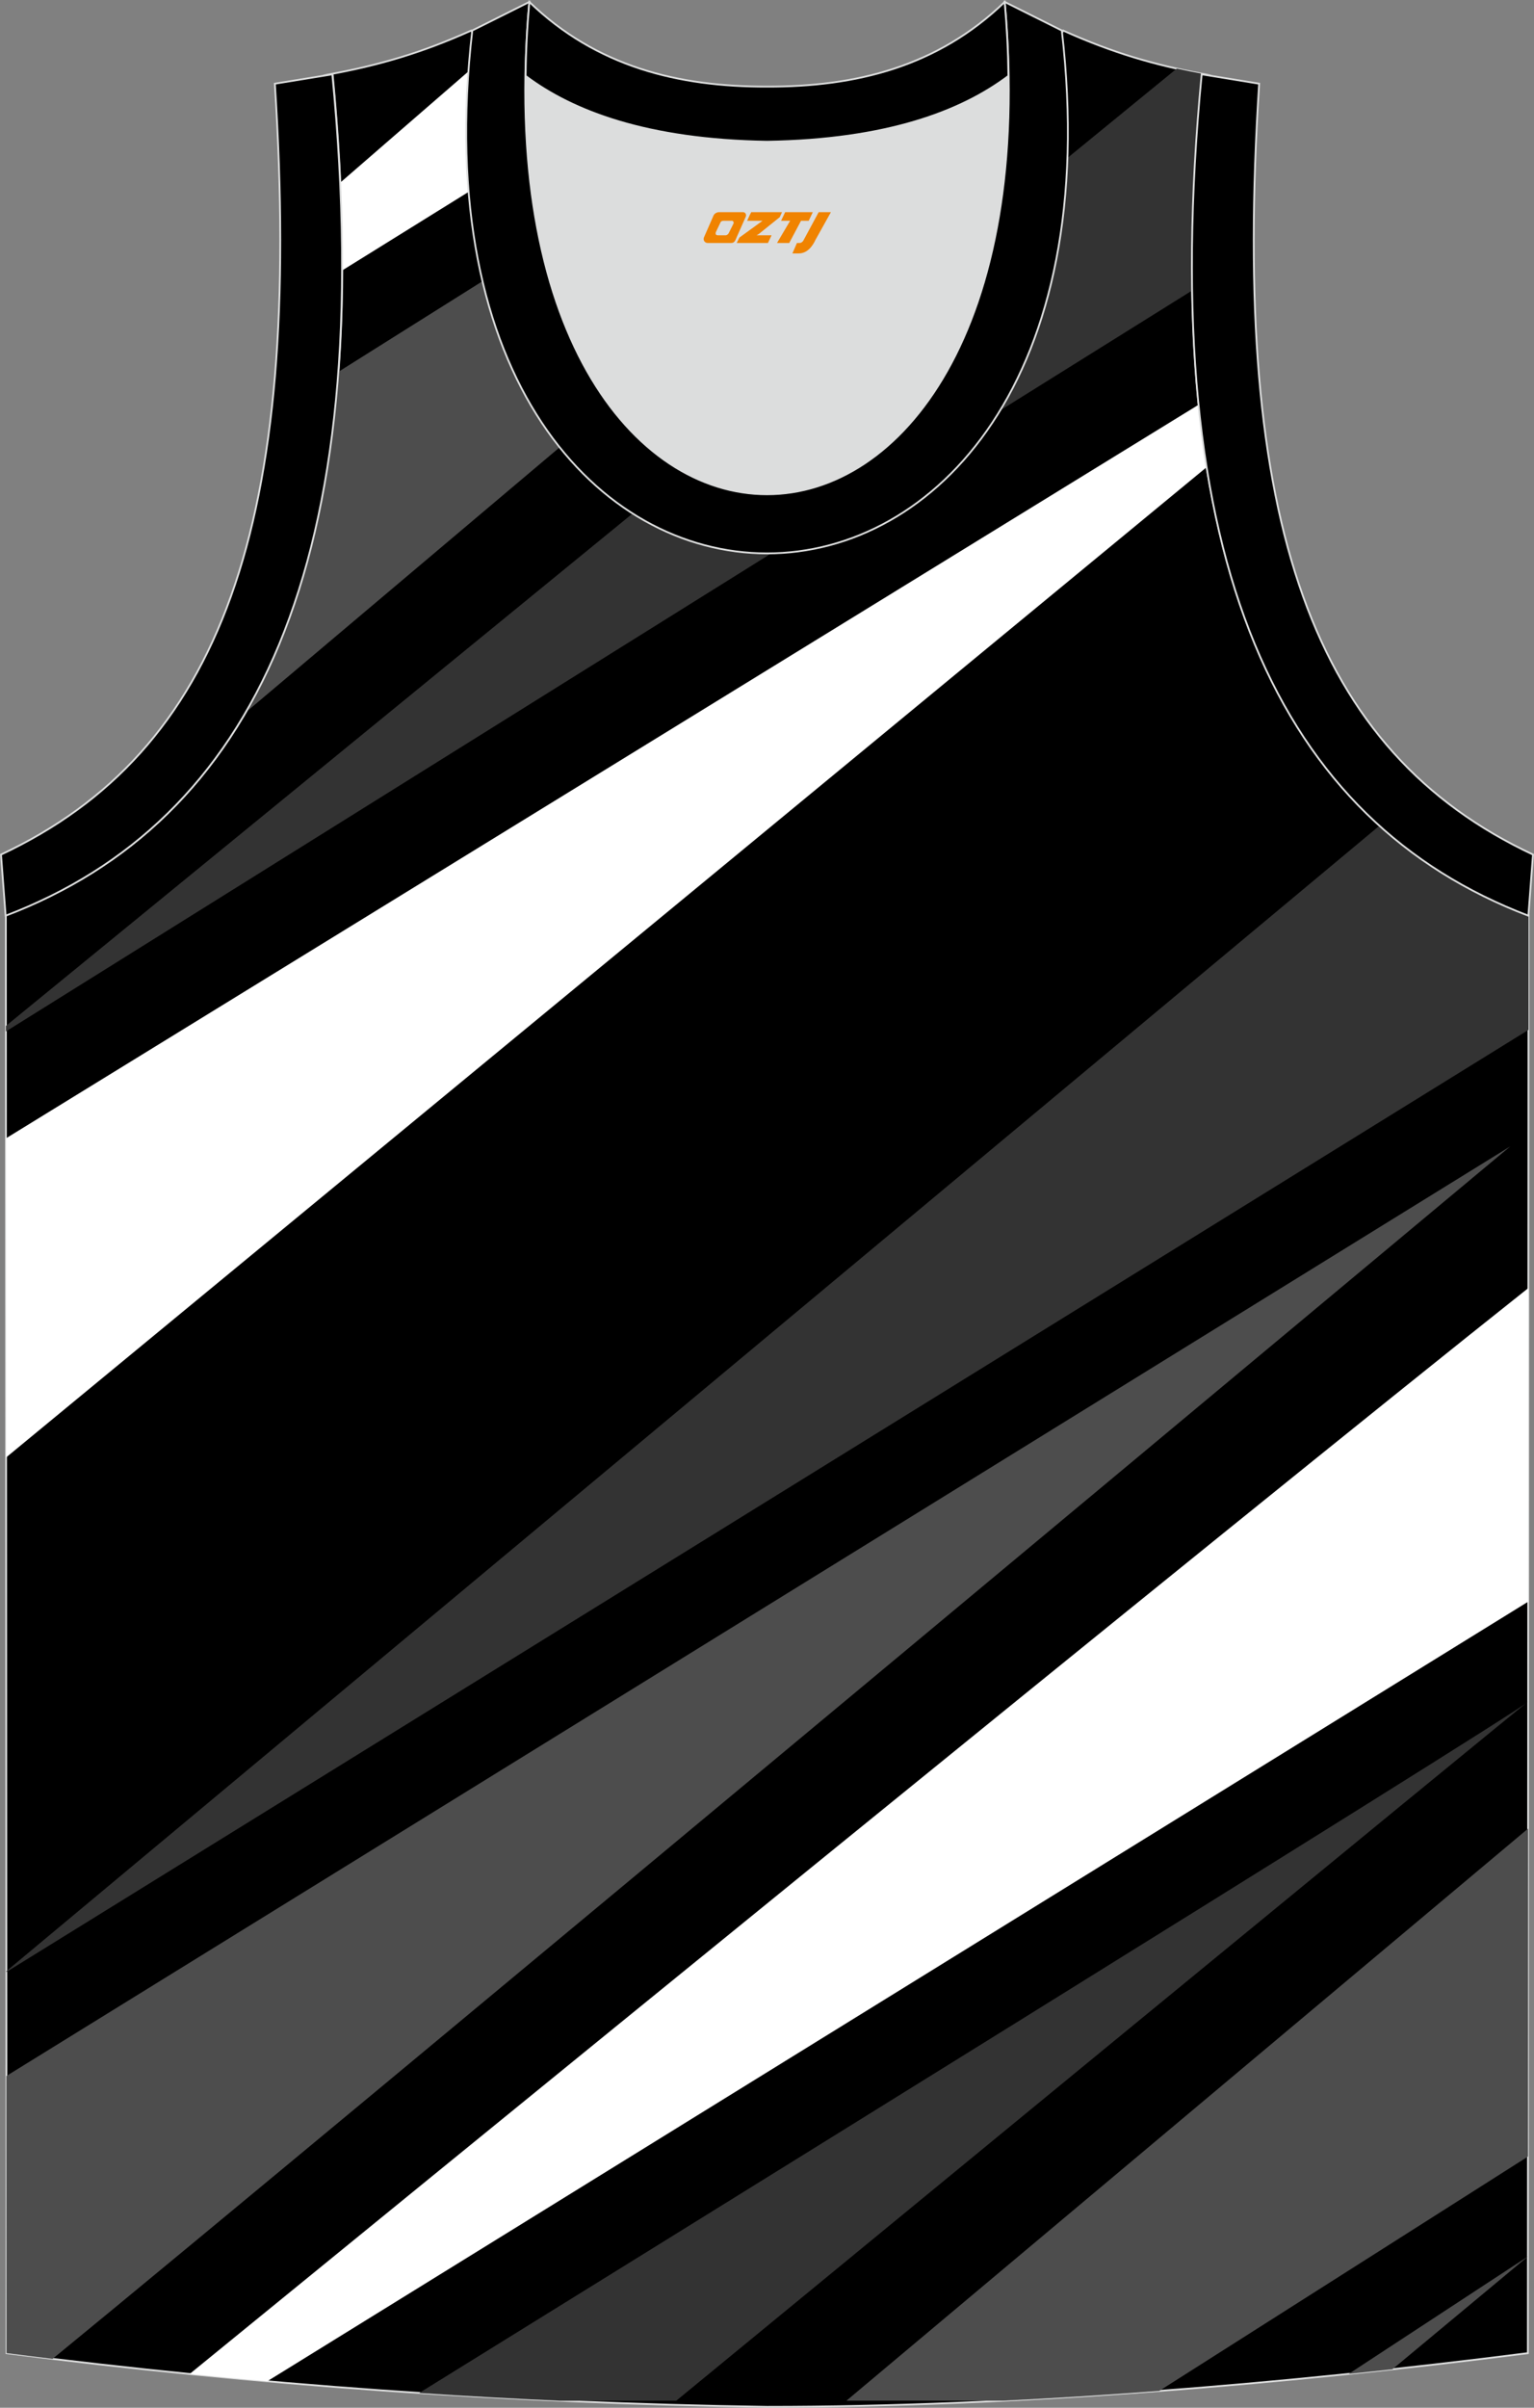 <?xml version="1.0" encoding="utf-8"?>
<!-- Generator: Adobe Illustrator 24.0.1, SVG Export Plug-In . SVG Version: 6.00 Build 0)  -->
<svg xmlns="http://www.w3.org/2000/svg" xmlns:xlink="http://www.w3.org/1999/xlink" version="1.1" id="图层_1" x="0px" y="0px" width="338.74px" height="531.5px" viewBox="0 0 338.72 531.46" enable-background="new 0 0 338.72 531.46" xml:space="preserve">
<rect x="0" y="0" width="338.72" height="531.46" fill="#808080" stroke="none"/>
<path fill-rule="evenodd" clip-rule="evenodd" stroke="#DCDDDD" stroke-width="0.4" stroke-miterlimit="22.926" d="  M169.42,531.26c-0.02,0-0.03,0-0.05,0H169.42L169.42,531.26L169.42,531.26L169.42,531.26L169.42,531.26L169.42,531.26z   M169.37,531.26c-57.33-0.83-113.24-4.87-167.93-11.85L1.29,202.04c54.49-20.76,82.59-77.2,72.14-185.76l-0.02,0  C83.96,14.29,93,11.7,104.03,6.75c8.71,14.7,36.36,24.12,65.37,24.54c29-0.42,56.66-9.85,65.37-24.54  c11.05,4.96,20.07,7.55,30.62,9.53h-0.02c-10.47,108.56,17.65,165,72.14,185.76l-0.14,317.37  C283.09,526.34,224.03,531.26,169.37,531.26z"/>
<g>
	<path fill-rule="evenodd" clip-rule="evenodd" fill="#4D4D4D" d="M11.61,520.67c58.74-48.08,321.87-267.63,321.87-267.63   L1.41,458.23l0.03,61.17C4.83,519.84,8.22,520.26,11.61,520.67z"/>
	<path fill-rule="evenodd" clip-rule="evenodd" fill="#333333" d="M337.5,227.32L1.4,435.28v-0.18l303.25-252.89   c9.5,8.57,20.5,15.12,32.85,19.83L337.5,227.32z"/>
	<path fill-rule="evenodd" clip-rule="evenodd" fill="#FFFFFF" d="M1.35,321.7L266.46,103.1c-0.71-4.44-1.3-9.03-1.78-13.78   L1.32,251.26L1.35,321.7z"/>
	<path fill-rule="evenodd" clip-rule="evenodd" fill="#333333" d="M259.83,15.14L1.3,226.45l0,1.22L263.25,64.11   c-0.23-14.68,0.45-30.6,2.11-47.84h0.02C263.49,15.92,261.65,15.54,259.83,15.14z"/>
	<path fill-rule="evenodd" clip-rule="evenodd" fill="#4D4D4D" d="M54.22,157.27c48.07-40.56,111.98-94.5,159.12-134.34   c-12.24,5.12-27.89,8.11-43.94,8.35c-4.27-0.06-8.51-0.32-12.66-0.76L74.75,82.05C72.44,113.26,65.41,138.07,54.22,157.27z"/>
	<path fill-rule="evenodd" clip-rule="evenodd" fill="#FFFFFF" d="M75.58,59.68l55.64-34.57c-9.76-3.3-17.91-7.81-23.24-13.29   L75.16,40.28C75.46,46.97,75.61,53.43,75.58,59.68z"/>
	<path fill-rule="evenodd" clip-rule="evenodd" fill="#FFFFFF" d="M337.47,284.31C273.31,335.23,81.5,491.68,41.88,524   c5.7,0.57,11.41,1.11,17.14,1.61l278.42-172.08L337.47,284.31z"/>
	<path fill-rule="evenodd" clip-rule="evenodd" fill="#333333" d="M149.32,529.91c0,0,191.9-157.68,188.03-154.24   c-3.63,3.22-217.85,135.85-244.79,152.53c10.34,0.68,20.73,1.25,31.16,1.72L149.32,529.91z"/>
	<path fill-rule="evenodd" clip-rule="evenodd" fill="#4D4D4D" d="M186.89,529.91l150.53-126.29l-0.03,72.39l-81.42,51.73   c-11.49,0.87-22.99,1.6-34.43,2.16H186.89z"/>
	<path fill-rule="evenodd" clip-rule="evenodd" fill="#4D4D4D" d="M297.8,523.99l39.58-25.93v0.01l-29.92,24.89   C304.24,523.31,301.02,523.65,297.8,523.99z"/>
</g>
<path fill-rule="evenodd" clip-rule="evenodd" fill="#DCDDDD" d="M169.37,31.29c26.44-0.42,42.89-6.7,53.24-14.49  c0.02-0.06,0.03-0.12,0.05-0.18c1.15,123.98-107.73,123.98-106.59,0c0.02,0.06,0.03,0.12,0.05,0.18  C126.49,24.59,142.94,30.88,169.37,31.29z"/>
<path fill-rule="evenodd" clip-rule="evenodd" fill="none" stroke="#DCDDDD" stroke-width="0.4" stroke-miterlimit="22.926" d="  M169.36,31.29c26.43-0.42,42.89-6.7,53.24-14.48c0.02-0.06,0.03-0.12,0.05-0.18c1.15,123.98-107.73,123.98-106.59,0  c0.02,0.06,0.03,0.12,0.05,0.18C126.48,24.59,142.94,30.88,169.36,31.29z"/>
<path fill-rule="evenodd" clip-rule="evenodd" stroke="#DCDDDD" stroke-width="0.4" stroke-miterlimit="22.926" d="M116.88,0.43  c-12.96,144.89,117.93,144.89,104.97,0l12.61,6.3c17.78,153.89-147.96,153.89-130.18,0L116.88,0.43z"/>
<path fill-rule="evenodd" clip-rule="evenodd" stroke="#DCDDDD" stroke-width="0.4" stroke-miterlimit="22.926" d="M116.88,0.43  c14.81,14.29,32.9,18.74,52.48,18.69c19.59,0.05,37.67-4.39,52.48-18.69c0.5,5.62,0.77,11.01,0.82,16.18  c-0.02,0.06-0.03,0.13-0.05,0.19c-10.36,7.79-26.82,14.06-53.24,14.48c-26.44-0.42-42.89-6.7-53.25-14.48  c-0.02-0.06-0.03-0.13-0.05-0.19C116.11,11.44,116.38,6.06,116.88,0.43z"/>
<path fill-rule="evenodd" clip-rule="evenodd" stroke="#DCDDDD" stroke-width="0.4" stroke-miterlimit="22.926" d="  M337.48,202.12c-54.49-20.76-82.59-77.19-72.14-185.72l12.69,2.07c-6.29,97.61,12,147.43,60.47,170.16L337.48,202.12z"/>

<path fill-rule="evenodd" clip-rule="evenodd" stroke="#DCDDDD" stroke-width="0.4" stroke-miterlimit="22.926" d="M1.24,202.12  c54.49-20.76,82.59-77.19,72.14-185.72l-12.69,2.07c6.29,97.61-12,147.43-60.47,170.16L1.24,202.12z"/>
<g>
	<path fill="#F08300" d="M180.77,46.83l-3.4,6.3c-0.2,0.3-0.5,0.5-0.8,0.5h-0.6l-1,2.3h1.2c2,0.1,3.2-1.5,3.9-3L183.47,46.83h-2.5L180.77,46.83z"/>
	<polygon fill="#F08300" points="173.57,46.83 ,179.47,46.83 ,178.57,48.73 ,176.87,48.73 ,174.27,53.63 ,171.57,53.63 ,174.47,48.73 ,172.47,48.73 ,173.37,46.83"/>
	<polygon fill="#F08300" points="167.57,51.93 ,167.07,51.93 ,167.57,51.63 ,172.17,47.93 ,172.67,46.83 ,165.87,46.83 ,165.57,47.43 ,164.97,48.73 ,167.77,48.73 ,168.37,48.73 ,163.27,52.43    ,162.67,53.63 ,169.27,53.63 ,169.57,53.63 ,170.37,51.93"/>
	<path fill="#F08300" d="M164.07,46.83H158.77C158.27,46.83,157.77,47.13,157.57,47.53L155.47,52.33C155.17,52.93,155.57,53.63,156.27,53.63h5.2c0.4,0,0.7-0.2,0.9-0.6L164.67,47.83C164.87,47.33,164.57,46.83,164.07,46.83z M161.97,49.33L160.87,51.53C160.67,51.83,160.37,51.93,160.27,51.93l-1.8,0C158.27,51.93,157.87,51.83,158.07,51.23l1-2.1c0.1-0.3,0.4-0.4,0.7-0.4h1.9   C161.87,48.73,162.07,49.03,161.97,49.33z"/>
</g>
</svg>